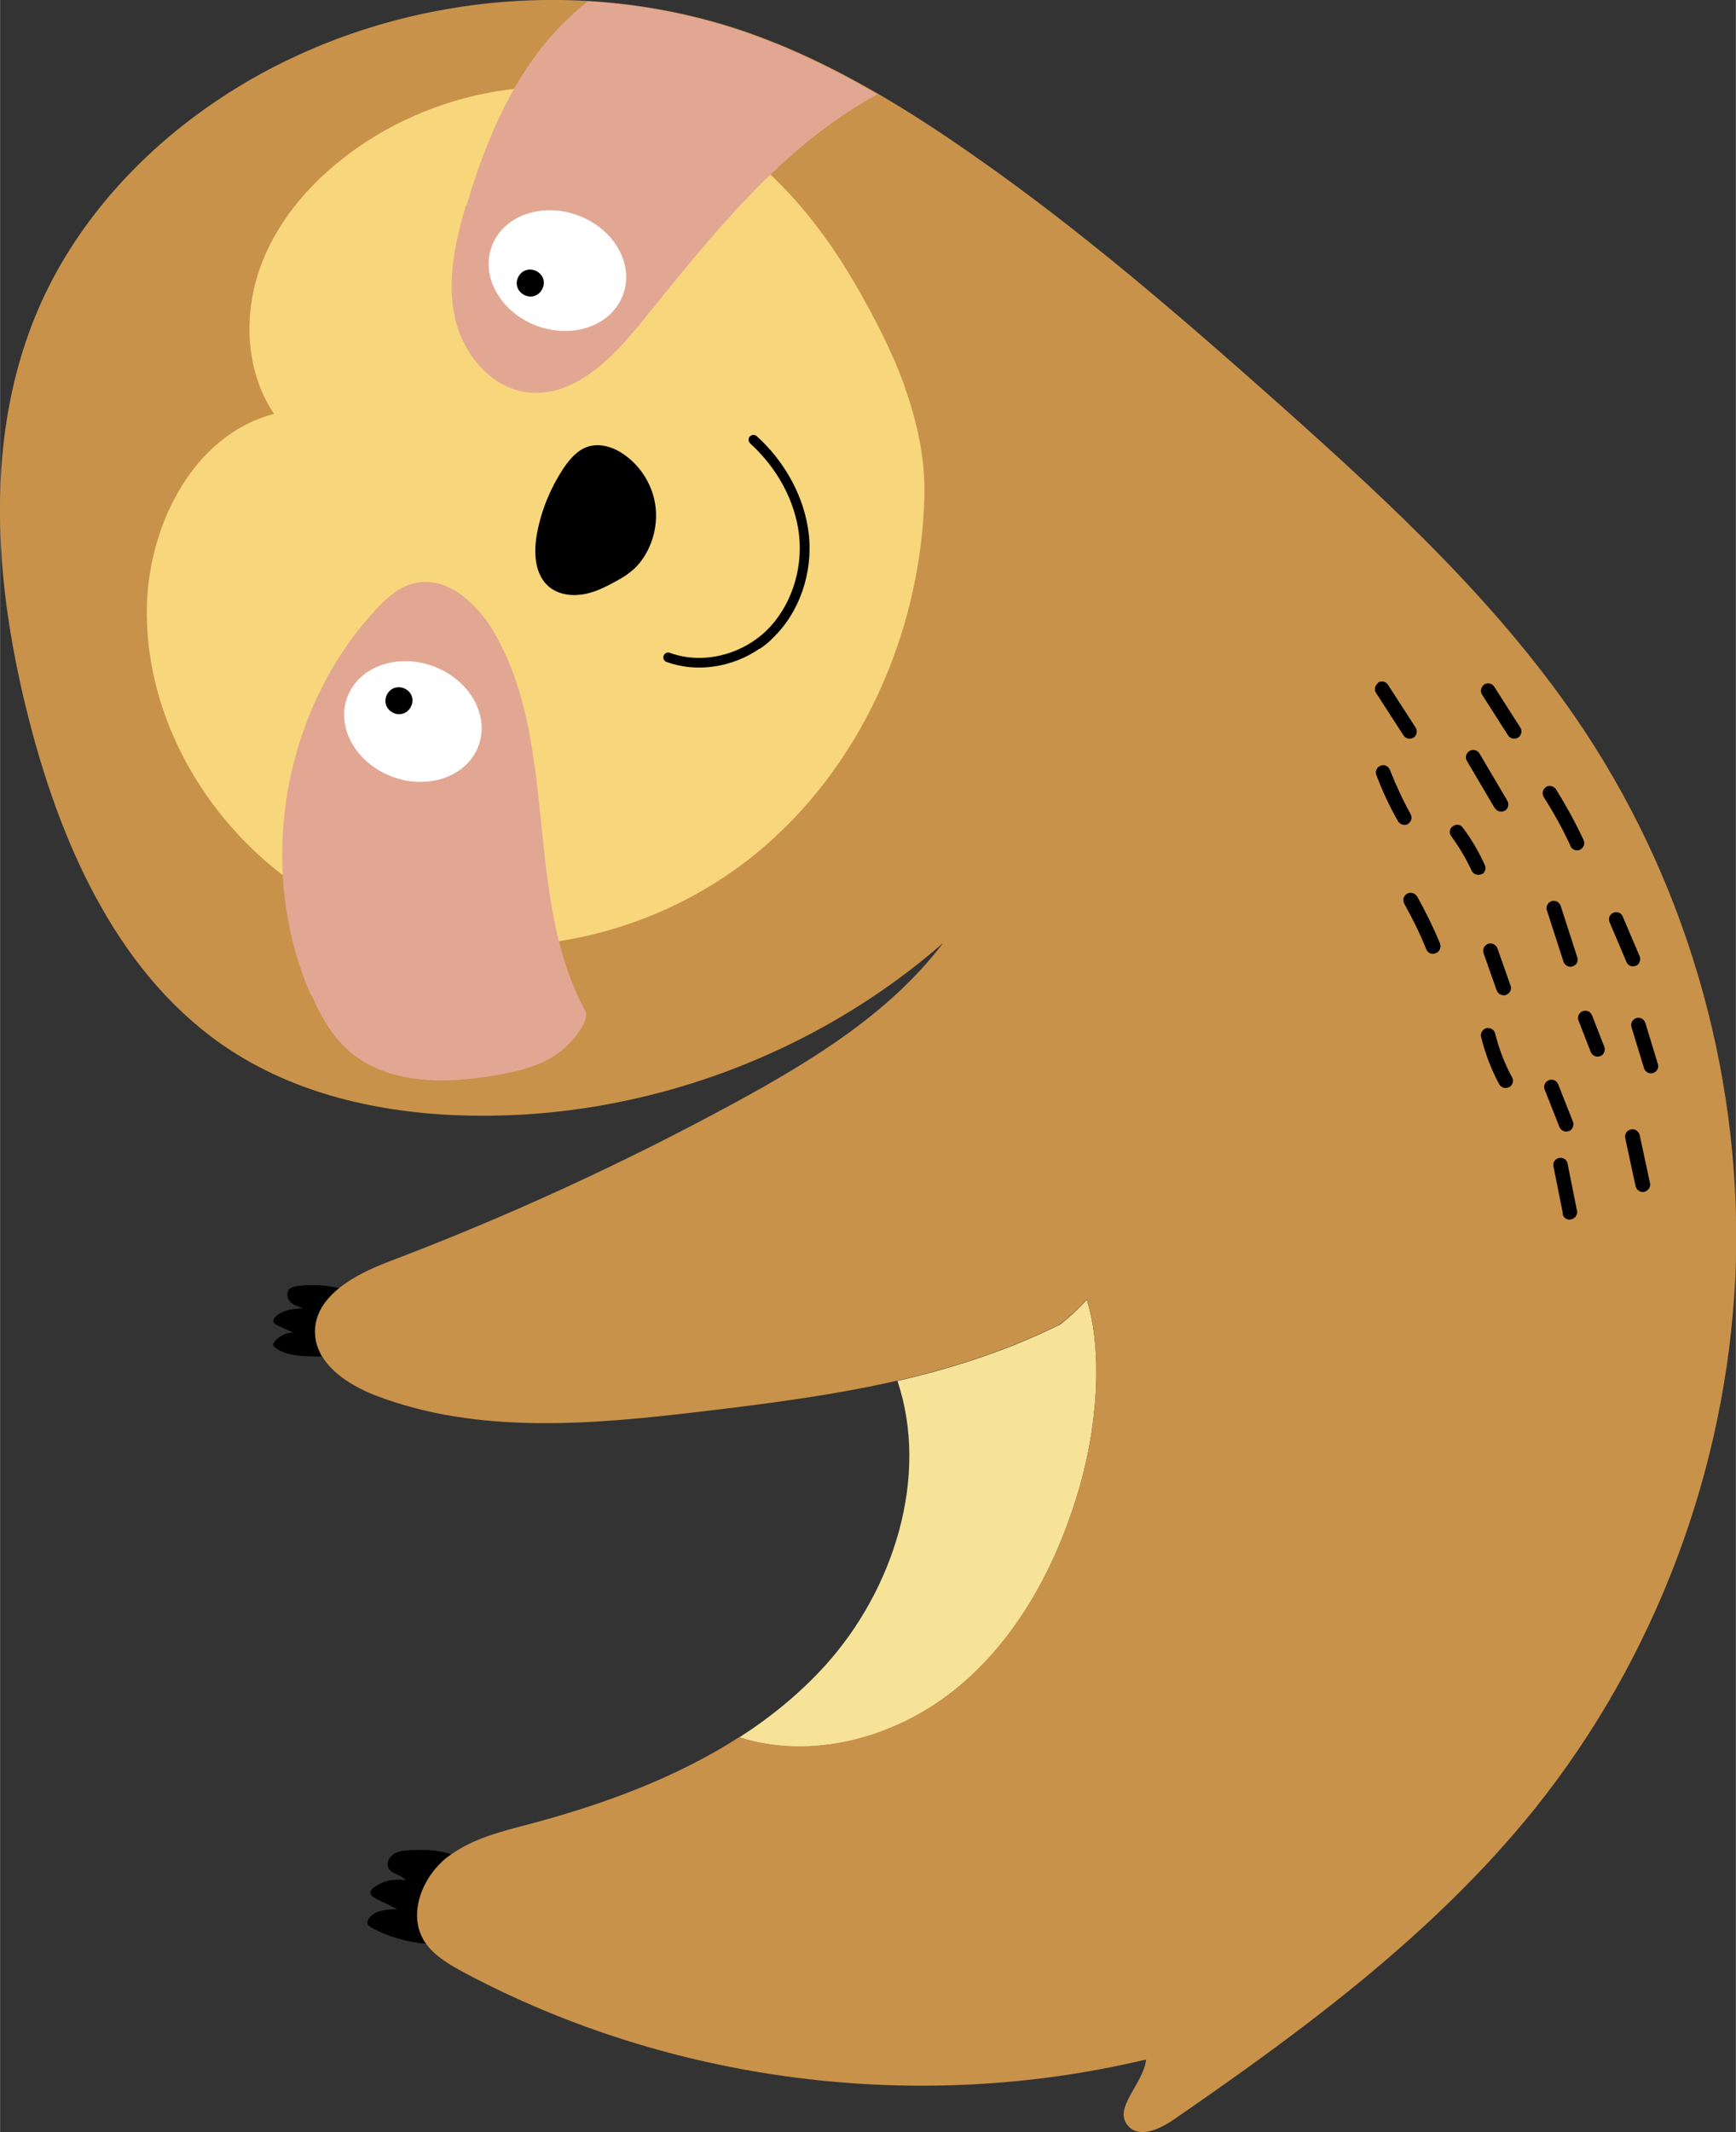 <svg xmlns="http://www.w3.org/2000/svg" id="Layer_2" width="19.54mm" height="23.99mm" viewBox="0 0 55.38 68"><rect x="0" y="0" width="55.38" height="68" fill="#333333" stroke="none"/><g id="Camada_1"><path d="m8.75,42.8c.14-.19.37-.3.6-.3-.16-.07-.32-.15-.48-.22-.06-.03-.14-.07-.15-.14,0-.06.03-.11.07-.15.23-.22.57-.25.89-.27-.15-.04-.3-.09-.41-.19-.11-.11-.15-.3-.05-.41.07-.07.18-.09.28-.11.44-.05.89-.03,1.32.07-.46.37-.79.83-.78,1.42,0,.28.09.53.22.76-.22,0-.44,0-.66-.02-.29-.03-.6-.08-.83-.27-.03-.02-.06-.05-.06-.09,0-.03.02-.06.03-.08Zm2.96,18.54s.02-.1.04-.14c.19-.28.59-.31.93-.31-.22-.11-.45-.22-.67-.33-.1-.05-.21-.12-.19-.23.01-.05.05-.1.1-.13.29-.22.67-.3,1.02-.23-.12-.19-.43-.19-.54-.38-.09-.15,0-.35.14-.45.14-.1.32-.12.49-.13.44-.03.9-.02,1.33.11l.02.02c-.05.04-.1.07-.15.11-.75.61-1.2,1.73-.74,2.57.03.06.07.11.11.17-.61-.05-1.21-.22-1.74-.51-.06-.04-.14-.08-.14-.16Z" stroke-width="0"></path><path d="m33.78,42.26c-1.64.81-3.37,1.37-5.15,1.78,1.02,3.05-.11,6.65-2.31,9.08-.81.89-1.74,1.65-2.74,2.29,2.32.74,4.96.02,6.86-1.5,1.94-1.55,3.19-3.83,3.92-6.21.64-2.07.84-4.55.31-6.25-.27.3-.57.58-.89.82h0Z" fill="#f7e398" stroke-width="0"></path><path d="m28.63,44.03c1.78-.41,3.51-.97,5.15-1.78h0c.32-.23.62-.51.89-.81.53,1.7.33,4.18-.31,6.25-.73,2.37-1.98,4.66-3.92,6.21-1.91,1.52-4.54,2.24-6.86,1.5-2.02,1.3-4.35,2.15-6.68,2.77-.88.23-1.79.45-2.52.98-.05.04-.1.07-.15.11-.75.61-1.2,1.73-.74,2.57.03.06.07.11.11.17.29.4.75.66,1.19.9,6.6,3.52,14.49,4.52,21.77,2.78-.07.78-1.09,1.56-.56,2.13.35.38.98.1,1.41-.19,4.21-2.9,8.38-5.98,11.58-9.97,3.82-4.78,6.08-10.79,6.37-16.9.28-6.11-1.42-12.3-4.79-17.41-2.61-3.95-6.13-7.21-9.66-10.36-3.18-2.83-6.4-5.62-9.89-8.05-2.32-1.62-4.77-3.1-7.45-3.99C18.26-.81,12.21-.09,7.47,2.85c-2.64,1.64-4.88,3.97-6.16,6.8-1.88,4.17-1.51,9.02-.35,13.45,1.05,4.03,2.91,8.13,6.4,10.4,2.26,1.47,5.01,2.04,7.71,2.08,5.45.09,10.91-1.92,15.02-5.51-1.7,2.24-4.19,3.76-6.67,5.11-3.54,1.92-7.21,3.61-10.98,5.04-.55.21-1.15.48-1.61.85-.46.37-.79.83-.78,1.42,0,.28.09.53.22.76.35.59,1.07,1.01,1.75,1.27,3.25,1.23,6.86.91,10.32.5,2.1-.25,4.23-.52,6.29-.99Z" fill="#c9924a" stroke-width="0"></path><path d="m28.86,12.32c-.42-1.16-1-2.26-1.59-3.28-1.25-2.15-2.95-4.12-5.2-5.25-.09-.05-.18-.09-.27-.13-3.31-1.54-7.41-1.04-10.4,1.05-1.35.94-2.51,2.22-3.08,3.76-.57,1.54-.5,3.37.42,4.73-2.59.67-4.04,3.59-4.06,6.26-.03,4.35,3.03,8.47,7.11,9.99,4.08,1.53,8.9.55,12.28-2.19,3.38-2.74,5.31-7.08,5.42-11.44.03-1.18-.23-2.37-.64-3.51Z" fill="#f7d67c" stroke-width="0"></path><path d="m14.88,6.56c.64-2.17,1.56-4.33,3.17-5.9.23-.22.46-.43.71-.62,1.62.1,3.24.4,4.78.91,1.56.52,3.03,1.23,4.45,2.06-3.08,1.67-5.32,4.54-7.53,7.27-.94,1.16-2.17,2.42-3.65,2.23-1.18-.15-2.07-1.26-2.31-2.43-.24-1.17.02-2.38.36-3.52Zm-4.96,25.18c-1.77-4.02-.93-9.06,2.06-12.29.34-.36.72-.72,1.2-.84,1.04-.28,2.03.61,2.57,1.54,2.11,3.6.93,8.42,2.92,12.09.15.28-.35.99-.91,1.38-.56.39-1.26.55-1.93.67-1.65.29-3.53.3-4.76-.83-.51-.47-.85-1.08-1.13-1.72Z" fill="#e2a793" stroke-width="0"></path><path d="m20.39,17.97c.41-.5.6-1.18.52-1.82-.08-.64-.44-1.25-.97-1.63-.34-.25-.79-.41-1.2-.27-.33.11-.57.4-.77.69-.4.61-.69,1.3-.83,2.02-.13.64-.1,1.4.42,1.79.31.23.74.27,1.12.19s.73-.27,1.07-.46c.29-.16.52-.36.63-.5Z" stroke-width="0"></path><path d="m24.24,20.69c.15-.1.29-.21.41-.34.85-.81,1.29-2.08,1.15-3.32-.13-1.14-.73-2.28-1.66-3.12-.06-.06-.16-.05-.22.01-.06.06-.05.16.01.22.87.79,1.44,1.85,1.56,2.92.13,1.14-.28,2.32-1.05,3.06-.83.79-2.06,1.07-3.07.7-.08-.03-.17.01-.2.09-.03.08.01.17.09.2.96.35,2.1.18,2.98-.43Z" stroke-width="0"></path><path d="m48.43,23.52c-.11.07-.25.04-.32-.07l-.83-1.3c-.07-.11-.03-.25.07-.32.11-.07.25-.04.32.07l.83,1.3c.07.11.04.24-.06.32,0,0,0,0,0,0Zm1.68,3.47c-.25-.54-.54-1.07-.86-1.57-.07-.11-.03-.25.07-.32.11-.07.25-.03.32.07.32.52.62,1.06.88,1.62.05.1.01.23-.08.29-.01,0-.02.01-.03.02-.12.05-.25,0-.31-.11Zm-2.42-1.21l-.89-1.51c-.07-.11-.03-.25.08-.32.11-.07.25-.03.32.08l.89,1.51c.06.11.03.24-.07.31,0,0,0,0-.01,0-.11.07-.25.03-.32-.08Zm-3.73-4.01c.11-.07.25-.04.32.07l.88,1.36c.07.11.04.25-.06.32h0c-.11.07-.25.04-.32-.06l-.88-1.36c-.07-.11-.04-.24.07-.32Zm.98,4.5s-.01,0-.02.01c-.11.06-.25.02-.32-.09-.27-.47-.5-.97-.69-1.47-.05-.12.01-.25.13-.3.12-.05.25.01.3.13.19.48.41.96.66,1.41.06.11.03.24-.07.3Zm2.36,1.59s-.02.01-.04.02c-.12.05-.25,0-.31-.11-.18-.39-.4-.76-.65-1.1-.08-.1-.06-.25.05-.32.1-.08.25-.06.32.05.28.37.51.77.7,1.19.05.1.01.22-.08.29Zm-1.46,2.52s-.03.02-.04.02c-.12.05-.25,0-.3-.13-.2-.5-.44-.98-.7-1.45-.06-.11-.03-.25.09-.32.11-.06.25-.02.32.09.27.48.52.99.73,1.5.04.1,0,.22-.08.28Zm1.49.02c-.04-.12.02-.25.14-.3.12-.04.25.02.3.14l.42,1.19c.04.1,0,.21-.09.27-.02.01-.04.02-.05.03-.12.04-.25-.02-.3-.14l-.42-1.19Zm2.02-1.37c-.04-.12.03-.25.15-.29.12-.04.25.03.29.15l.53,1.64c.03.1,0,.21-.09.26-.02.01-.04.02-.06.03-.12.04-.25-.03-.29-.15l-.53-1.64Zm2.12.08c.12-.05.25,0,.3.12l.54,1.27c.04.1,0,.22-.08.28-.01,0-.03.02-.04.02-.12.05-.25,0-.3-.12l-.54-1.27c-.05-.12,0-.25.12-.3Zm.58,3.65c-.04-.12.03-.25.15-.29.12-.04.25.03.29.15l.4,1.31c.03.1,0,.2-.09.26-.02.01-.04.02-.06.03-.12.04-.25-.03-.29-.15l-.4-1.31Zm-1.69-.21c-.05-.12.01-.25.13-.3.12-.05.25.01.3.13l.39,1c.04.1,0,.22-.08.28-.01,0-.03.02-.05.02-.12.05-.25-.01-.3-.13l-.39-1Zm1.49,3.75c-.03-.13.05-.25.18-.28.12-.03.25.05.28.18l.33,1.53c.02.09-.02.19-.1.24-.02.02-.05.03-.08.04-.12.03-.25-.05-.28-.18l-.33-1.53Zm-2.57-1.55c-.05-.12.01-.25.13-.3.12-.05.25.01.3.13l.47,1.19c.04.1,0,.22-.08.28-.01,0-.03.02-.05.02-.12.05-.25-.01-.3-.13l-.47-1.19Zm-1.12-.09s-.01,0-.02.01c-.11.06-.25.02-.31-.09-.26-.48-.45-.99-.58-1.51-.03-.12.05-.25.17-.28.12-.03.25.05.28.17.12.49.3.96.54,1.4.06.1.02.23-.07.3Zm1.7,4.04l-.3-1.5c-.03-.13.06-.25.18-.27.13-.03.25.06.27.18l.3,1.5c.02.09-.02.19-.1.24-.02.02-.05.03-.09.04-.13.03-.25-.06-.27-.18Z" stroke-width="0"></path><path d="m15.69,7.85c.36-.97,1.59-1.41,2.75-.98s1.8,1.57,1.43,2.54c-.36.97-1.59,1.41-2.75.98-1.15-.43-1.8-1.57-1.43-2.54Zm-4.61,14.38c.36-.97,1.59-1.41,2.75-.98,1.15.43,1.8,1.57,1.43,2.54-.36.97-1.59,1.41-2.75.98-1.15-.43-1.8-1.57-1.43-2.54Z" fill="#fff" stroke-width="0"></path><path d="m12.48,21.99c.19-.13.46-.08.6.11s.08.46-.11.6-.46.08-.6-.11-.08-.46.11-.6Zm4.19-13.32c.19-.13.46-.08.6.11s.08.46-.11.6-.46.08-.6-.11-.08-.46.11-.6Z" stroke-width="0"></path></g></svg>